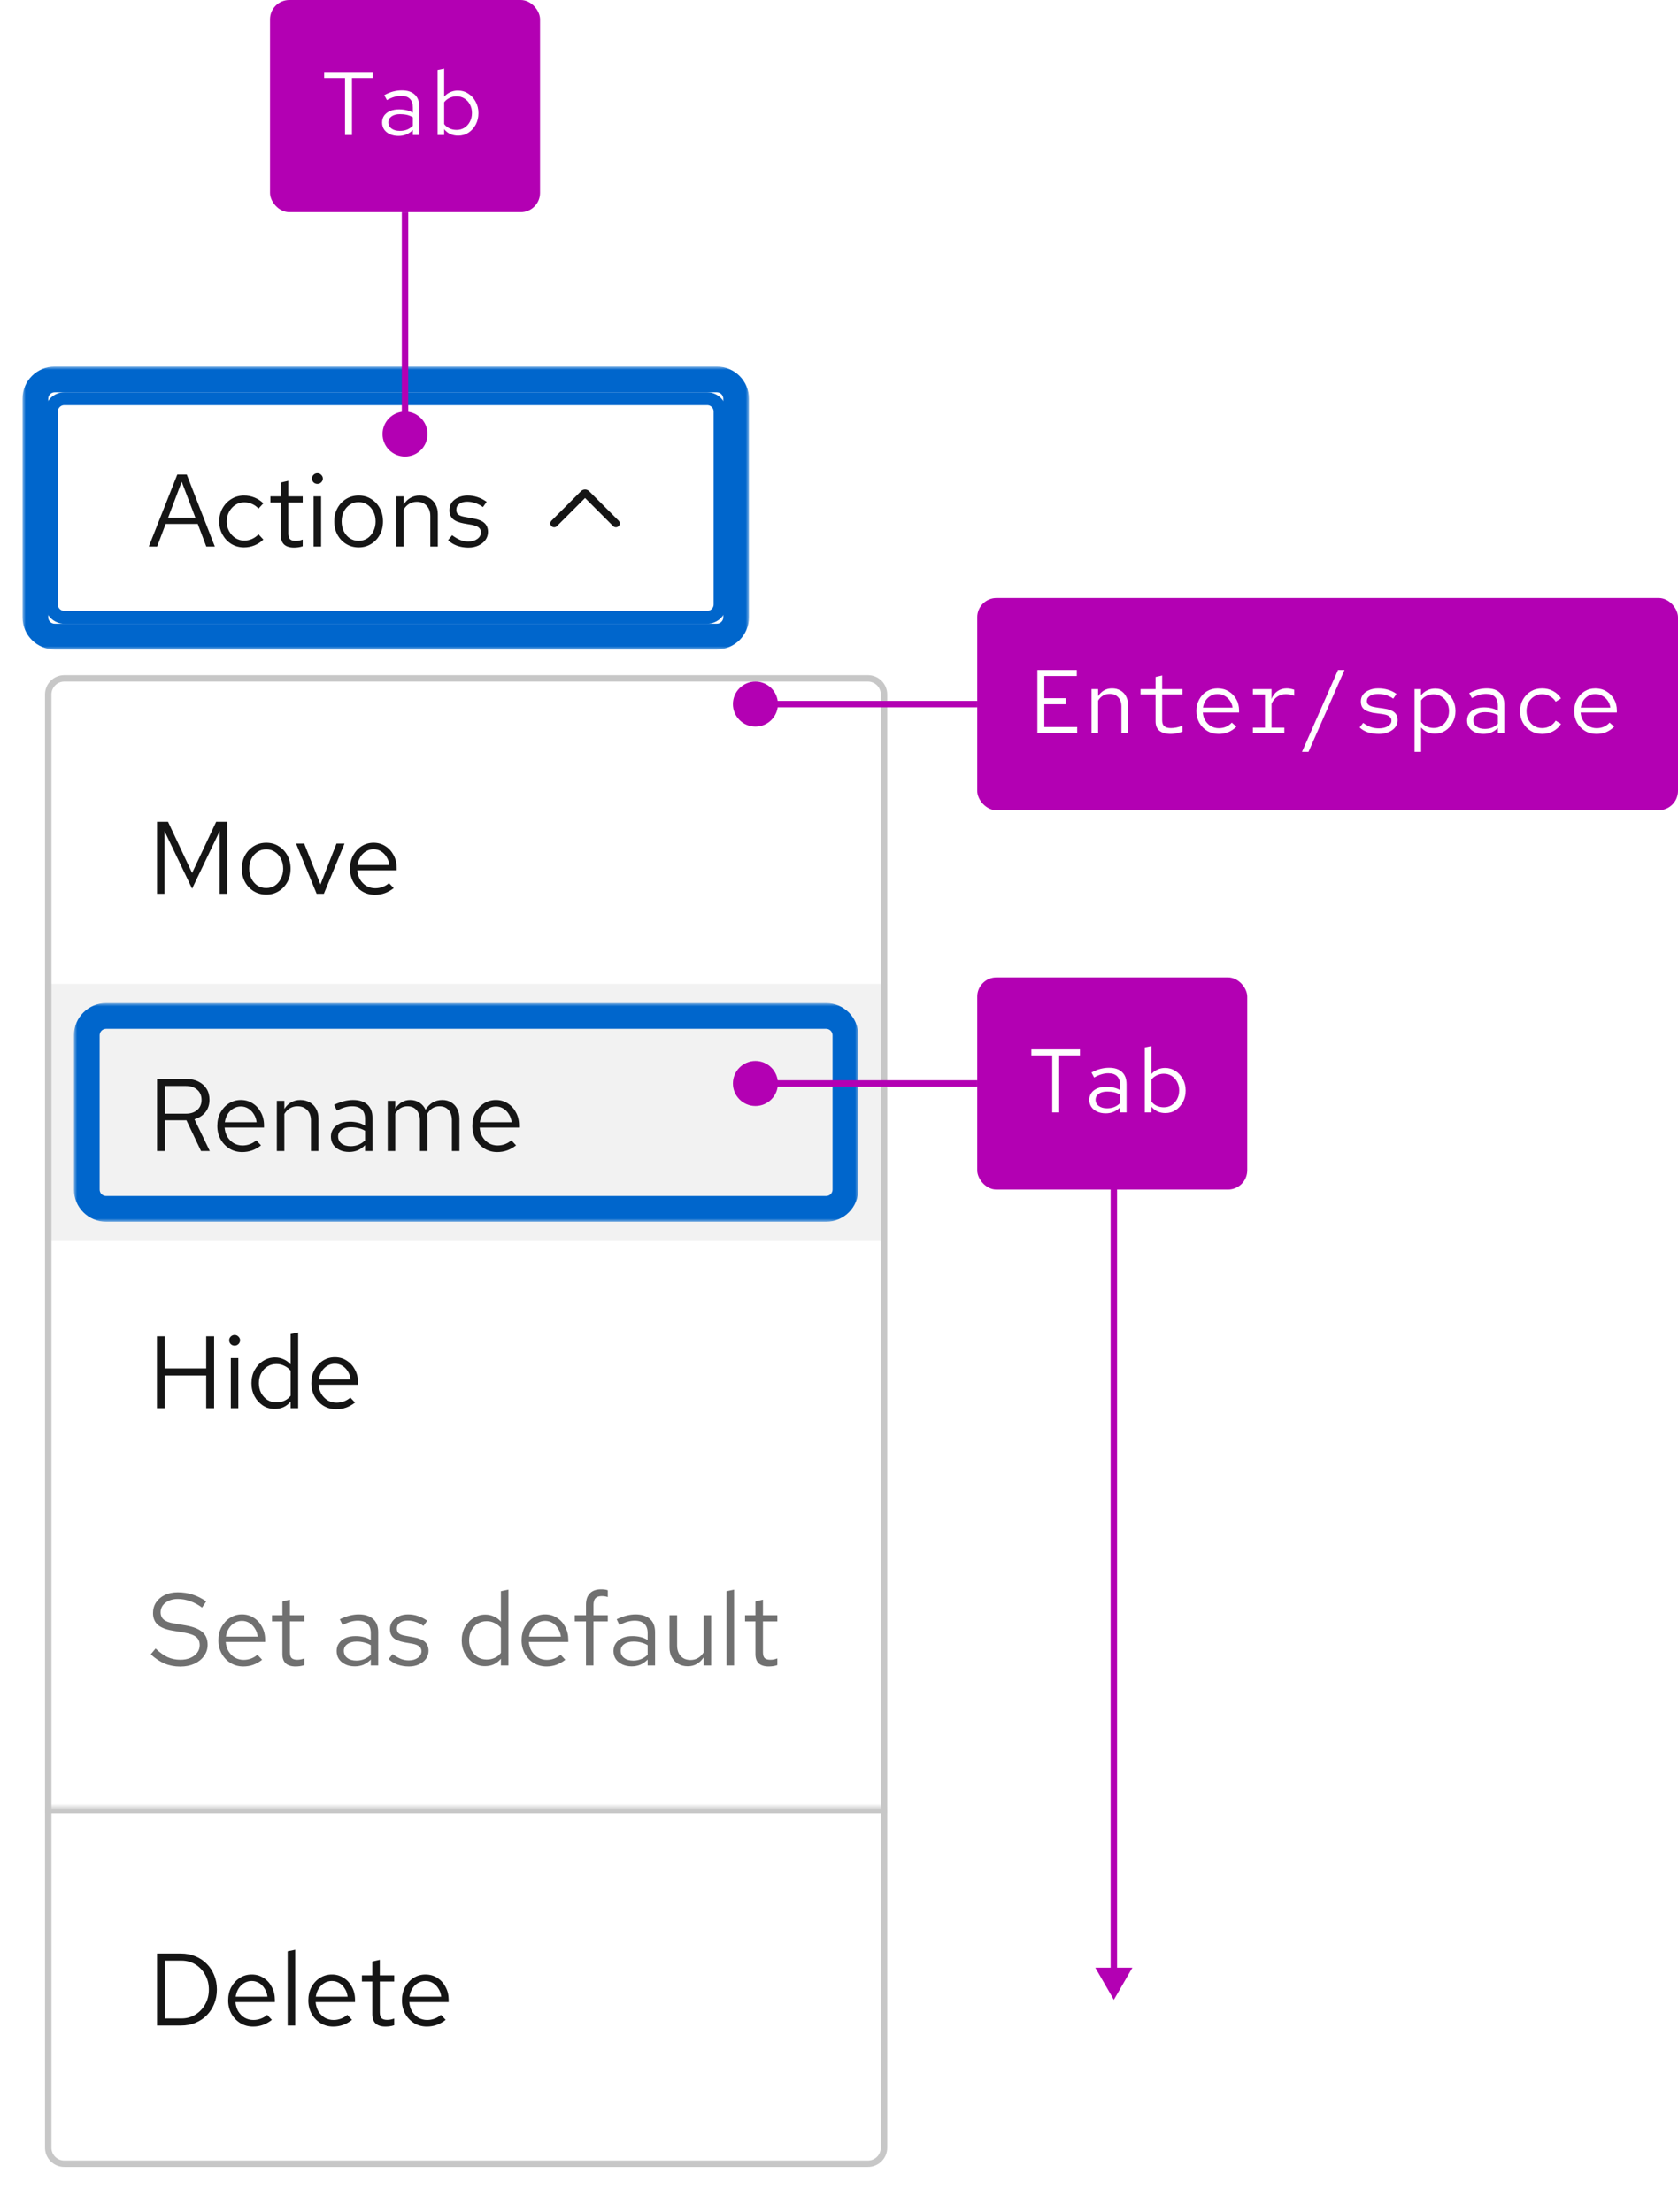 <svg width="261" height="344" viewBox="0 0 261 344" fill="none" xmlns="http://www.w3.org/2000/svg">
<path d="M10 62H110C111.105 62 112 62.895 112 64V94C112 95.105 111.105 96 110 96H10C8.895 96 8 95.105 8 94V64C8 62.895 8.895 62 10 62Z" fill="white"/>
<path d="M10 62H110C111.105 62 112 62.895 112 64V94C112 95.105 111.105 96 110 96H10C8.895 96 8 95.105 8 94V64C8 62.895 8.895 62 10 62Z" stroke="#0066CC" stroke-width="2"/>
<path d="M23.144 85L27.576 73.8H29.048L33.416 85H32.088L30.76 81.48H25.768L24.44 85H23.144ZM26.152 80.504H30.392L28.264 74.92L26.152 80.504ZM37.954 85.128C37.229 85.128 36.573 84.952 35.986 84.6C35.41 84.237 34.951 83.752 34.61 83.144C34.269 82.525 34.098 81.843 34.098 81.096C34.098 80.339 34.269 79.656 34.61 79.048C34.951 78.44 35.41 77.96 35.986 77.608C36.573 77.245 37.229 77.064 37.954 77.064C38.53 77.064 39.079 77.171 39.602 77.384C40.125 77.597 40.578 77.896 40.962 78.28L40.21 79.096C39.933 78.787 39.597 78.547 39.202 78.376C38.807 78.205 38.407 78.12 38.002 78.12C37.49 78.12 37.026 78.253 36.61 78.52C36.205 78.787 35.879 79.144 35.634 79.592C35.389 80.04 35.266 80.541 35.266 81.096C35.266 81.651 35.389 82.152 35.634 82.6C35.879 83.048 36.205 83.405 36.61 83.672C37.026 83.939 37.49 84.072 38.002 84.072C38.407 84.072 38.807 83.987 39.202 83.816C39.597 83.635 39.933 83.395 40.21 83.096L40.962 83.912C40.578 84.296 40.125 84.595 39.602 84.808C39.079 85.021 38.53 85.128 37.954 85.128ZM45.723 85.16C45.051 85.16 44.539 85 44.187 84.68C43.846 84.349 43.675 83.875 43.675 83.256V78.152H42.059V77.192H43.675V75.048L44.843 74.776V77.192H47.083V78.152H44.843V82.952C44.843 83.368 44.928 83.667 45.099 83.848C45.28 84.029 45.574 84.12 45.979 84.12C46.181 84.12 46.363 84.104 46.523 84.072C46.683 84.04 46.87 83.987 47.083 83.912V84.952C46.87 85.027 46.645 85.08 46.411 85.112C46.176 85.144 45.947 85.16 45.723 85.16ZM48.778 85V77.192H49.946V85H48.778ZM49.37 75.256C49.135 75.256 48.932 75.176 48.762 75.016C48.602 74.845 48.522 74.648 48.522 74.424C48.522 74.2 48.602 74.008 48.762 73.848C48.932 73.677 49.135 73.592 49.37 73.592C49.604 73.592 49.802 73.677 49.962 73.848C50.132 74.008 50.218 74.2 50.218 74.424C50.218 74.648 50.132 74.845 49.962 75.016C49.802 75.176 49.604 75.256 49.37 75.256ZM55.797 85.128C55.071 85.128 54.421 84.952 53.845 84.6C53.269 84.248 52.815 83.768 52.485 83.16C52.154 82.552 51.989 81.864 51.989 81.096C51.989 80.328 52.154 79.64 52.485 79.032C52.815 78.424 53.269 77.944 53.845 77.592C54.421 77.24 55.071 77.064 55.797 77.064C56.511 77.064 57.151 77.24 57.717 77.592C58.293 77.944 58.746 78.424 59.077 79.032C59.407 79.64 59.573 80.328 59.573 81.096C59.573 81.864 59.407 82.552 59.077 83.16C58.746 83.768 58.293 84.248 57.717 84.6C57.151 84.952 56.511 85.128 55.797 85.128ZM55.781 84.104C56.293 84.104 56.746 83.976 57.141 83.72C57.535 83.453 57.845 83.091 58.069 82.632C58.303 82.173 58.421 81.661 58.421 81.096C58.421 80.52 58.303 80.008 58.069 79.56C57.845 79.101 57.535 78.744 57.141 78.488C56.746 78.221 56.293 78.088 55.781 78.088C55.269 78.088 54.815 78.221 54.421 78.488C54.026 78.744 53.711 79.101 53.477 79.56C53.253 80.008 53.141 80.52 53.141 81.096C53.141 81.661 53.253 82.173 53.477 82.632C53.711 83.091 54.026 83.453 54.421 83.72C54.815 83.976 55.269 84.104 55.781 84.104ZM61.622 85V77.192H62.79V78.456C63.089 77.987 63.446 77.64 63.862 77.416C64.278 77.181 64.747 77.064 65.27 77.064C65.835 77.064 66.326 77.187 66.742 77.432C67.168 77.667 67.499 78.003 67.734 78.44C67.979 78.867 68.102 79.368 68.102 79.944V85H66.934V80.28C66.934 79.587 66.742 79.043 66.358 78.648C65.984 78.243 65.478 78.04 64.838 78.04C64.411 78.04 64.022 78.141 63.67 78.344C63.318 78.547 63.025 78.845 62.79 79.24V85H61.622ZM72.866 85.16C72.226 85.16 71.634 85.064 71.09 84.872C70.546 84.669 70.082 84.381 69.698 84.008L70.322 83.24C70.791 83.581 71.223 83.832 71.618 83.992C72.013 84.141 72.418 84.216 72.834 84.216C73.399 84.216 73.869 84.083 74.242 83.816C74.615 83.549 74.802 83.208 74.802 82.792C74.802 82.472 74.69 82.221 74.466 82.04C74.253 81.859 73.895 81.72 73.394 81.624L72.114 81.4C71.357 81.261 70.797 81.027 70.434 80.696C70.082 80.365 69.906 79.917 69.906 79.352C69.906 78.904 70.023 78.509 70.258 78.168C70.503 77.827 70.839 77.56 71.266 77.368C71.693 77.165 72.178 77.064 72.722 77.064C73.255 77.064 73.762 77.144 74.242 77.304C74.722 77.453 75.207 77.699 75.698 78.04L75.122 78.856C74.717 78.568 74.311 78.36 73.906 78.232C73.501 78.093 73.09 78.024 72.674 78.024C72.162 78.024 71.751 78.136 71.442 78.36C71.133 78.584 70.978 78.888 70.978 79.272C70.978 79.592 71.074 79.837 71.266 80.008C71.469 80.179 71.821 80.307 72.322 80.392L73.634 80.632C74.423 80.771 74.999 81.011 75.362 81.352C75.725 81.693 75.906 82.152 75.906 82.728C75.906 83.187 75.773 83.603 75.506 83.976C75.239 84.339 74.877 84.627 74.418 84.84C73.959 85.053 73.442 85.16 72.866 85.16Z" fill="#151515"/>
<g clip-path="url(#clip0_4111_7222)">
<path d="M95.8 82C95.646 82 95.493 81.941 95.376 81.824L91 77.448L86.624 81.824C86.389 82.058 86.01 82.058 85.775 81.824C85.541 81.59 85.541 81.21 85.775 80.976L90.363 76.388C90.714 76.037 91.286 76.037 91.636 76.388L96.224 80.976C96.458 81.21 96.458 81.59 96.224 81.824C96.107 81.941 95.953 82 95.8 82Z" fill="#151515"/>
</g>
<g filter="url(#filter0_d_4111_7222)">
<g clip-path="url(#clip1_4111_7222)">
<path d="M7 104C7 102.343 8.343 101 10 101H135C136.657 101 138 102.343 138 104V330C138 331.657 136.657 333 135 333H10C8.343 333 7 331.657 7 330V104Z" fill="white"/>
<path d="M24.424 135V123.8H26.136L29.88 131.768L33.624 123.8H35.336V135H34.168V125.256L29.88 134.2L25.576 125.224V135H24.424ZM41.422 135.128C40.696 135.128 40.046 134.952 39.47 134.6C38.894 134.248 38.44 133.768 38.11 133.16C37.779 132.552 37.614 131.864 37.614 131.096C37.614 130.328 37.779 129.64 38.11 129.032C38.44 128.424 38.894 127.944 39.47 127.592C40.046 127.24 40.696 127.064 41.422 127.064C42.136 127.064 42.776 127.24 43.342 127.592C43.918 127.944 44.371 128.424 44.702 129.032C45.032 129.64 45.198 130.328 45.198 131.096C45.198 131.864 45.032 132.552 44.702 133.16C44.371 133.768 43.918 134.248 43.342 134.6C42.776 134.952 42.136 135.128 41.422 135.128ZM41.406 134.104C41.918 134.104 42.371 133.976 42.766 133.72C43.16 133.453 43.47 133.091 43.694 132.632C43.928 132.173 44.046 131.661 44.046 131.096C44.046 130.52 43.928 130.008 43.694 129.56C43.47 129.101 43.16 128.744 42.766 128.488C42.371 128.221 41.918 128.088 41.406 128.088C40.894 128.088 40.44 128.221 40.046 128.488C39.651 128.744 39.336 129.101 39.102 129.56C38.878 130.008 38.766 130.52 38.766 131.096C38.766 131.661 38.878 132.173 39.102 132.632C39.336 133.091 39.651 133.453 40.046 133.72C40.44 133.976 40.894 134.104 41.406 134.104ZM49.252 135L46.053 127.192H47.316L49.844 133.544L52.34 127.192H53.589L50.373 135H49.252ZM58.314 135.16C57.588 135.16 56.932 134.984 56.346 134.632C55.759 134.269 55.295 133.784 54.954 133.176C54.612 132.557 54.442 131.864 54.442 131.096C54.442 130.328 54.602 129.64 54.922 129.032C55.252 128.424 55.695 127.944 56.25 127.592C56.804 127.24 57.423 127.064 58.106 127.064C58.799 127.064 59.412 127.24 59.946 127.592C60.49 127.933 60.916 128.403 61.226 129C61.546 129.587 61.706 130.253 61.706 131V131.352H55.578C55.62 131.885 55.764 132.365 56.01 132.792C56.266 133.208 56.596 133.539 57.002 133.784C57.418 134.019 57.871 134.136 58.362 134.136C58.767 134.136 59.156 134.067 59.53 133.928C59.914 133.779 60.239 133.581 60.506 133.336L61.242 134.12C60.794 134.472 60.33 134.733 59.85 134.904C59.37 135.075 58.858 135.16 58.314 135.16ZM55.61 130.52H60.554C60.5 130.051 60.356 129.635 60.122 129.272C59.898 128.899 59.61 128.605 59.258 128.392C58.916 128.179 58.532 128.072 58.106 128.072C57.679 128.072 57.29 128.179 56.938 128.392C56.586 128.595 56.292 128.883 56.058 129.256C55.834 129.619 55.684 130.04 55.61 130.52Z" fill="#151515"/>
<path d="M7 149H138V189H7V149Z" fill="#F2F2F2"/>
<path d="M24.424 175V163.8H29.016C29.731 163.8 30.355 163.939 30.888 164.216C31.421 164.483 31.837 164.856 32.136 165.336C32.435 165.816 32.584 166.381 32.584 167.032C32.584 167.779 32.376 168.419 31.96 168.952C31.544 169.475 30.973 169.843 30.248 170.056L32.632 175H31.272L29 170.216H25.656V175H24.424ZM25.656 169.192H28.92C29.656 169.192 30.243 169 30.68 168.616C31.128 168.221 31.352 167.699 31.352 167.048C31.352 166.387 31.128 165.864 30.68 165.48C30.243 165.085 29.656 164.888 28.92 164.888H25.656V169.192ZM37.673 175.16C36.948 175.16 36.292 174.984 35.705 174.632C35.118 174.269 34.654 173.784 34.313 173.176C33.972 172.557 33.801 171.864 33.801 171.096C33.801 170.328 33.961 169.64 34.281 169.032C34.612 168.424 35.054 167.944 35.609 167.592C36.164 167.24 36.782 167.064 37.465 167.064C38.158 167.064 38.772 167.24 39.305 167.592C39.849 167.933 40.276 168.403 40.585 169C40.905 169.587 41.065 170.253 41.065 171V171.352H34.937C34.98 171.885 35.124 172.365 35.369 172.792C35.625 173.208 35.956 173.539 36.361 173.784C36.777 174.019 37.23 174.136 37.721 174.136C38.127 174.136 38.516 174.067 38.889 173.928C39.273 173.779 39.599 173.581 39.865 173.336L40.601 174.12C40.153 174.472 39.689 174.733 39.209 174.904C38.729 175.075 38.217 175.16 37.673 175.16ZM34.969 170.52H39.913C39.86 170.051 39.716 169.635 39.481 169.272C39.257 168.899 38.969 168.605 38.617 168.392C38.276 168.179 37.892 168.072 37.465 168.072C37.038 168.072 36.649 168.179 36.297 168.392C35.945 168.595 35.652 168.883 35.417 169.256C35.193 169.619 35.044 170.04 34.969 170.52ZM43.059 175V167.192H44.227V168.456C44.526 167.987 44.883 167.64 45.299 167.416C45.715 167.181 46.185 167.064 46.707 167.064C47.273 167.064 47.763 167.187 48.179 167.432C48.606 167.667 48.937 168.003 49.171 168.44C49.417 168.867 49.539 169.368 49.539 169.944V175H48.371V170.28C48.371 169.587 48.179 169.043 47.795 168.648C47.422 168.243 46.915 168.04 46.275 168.04C45.849 168.04 45.459 168.141 45.107 168.344C44.755 168.547 44.462 168.845 44.227 169.24V175H43.059ZM54.303 175.144C53.749 175.144 53.258 175.043 52.831 174.84C52.405 174.637 52.069 174.36 51.824 174.008C51.589 173.645 51.471 173.229 51.471 172.76C51.471 172.291 51.594 171.885 51.84 171.544C52.085 171.192 52.426 170.92 52.864 170.728C53.301 170.536 53.813 170.44 54.4 170.44C54.847 170.44 55.269 170.488 55.663 170.584C56.069 170.68 56.442 170.835 56.783 171.048V169.976C56.783 169.336 56.613 168.856 56.272 168.536C55.93 168.205 55.429 168.04 54.767 168.04C54.405 168.04 54.032 168.093 53.648 168.2C53.274 168.307 52.858 168.477 52.4 168.712L51.968 167.816C53.013 167.315 53.994 167.064 54.911 167.064C55.882 167.064 56.629 167.304 57.151 167.784C57.674 168.253 57.935 168.931 57.935 169.816V175H56.783V174.088C56.442 174.44 56.063 174.707 55.648 174.888C55.231 175.059 54.783 175.144 54.303 175.144ZM52.592 172.728C52.592 173.187 52.767 173.555 53.12 173.832C53.482 174.109 53.957 174.248 54.544 174.248C54.981 174.248 55.381 174.173 55.743 174.024C56.117 173.875 56.464 173.651 56.783 173.352V171.848C56.453 171.656 56.111 171.517 55.76 171.432C55.407 171.336 55.013 171.288 54.575 171.288C53.978 171.288 53.498 171.421 53.136 171.688C52.773 171.944 52.592 172.291 52.592 172.728ZM60.309 175V167.192H61.477V168.408C61.776 167.96 62.117 167.624 62.501 167.4C62.885 167.176 63.317 167.064 63.797 167.064C64.352 167.064 64.837 167.203 65.253 167.48C65.669 167.747 65.984 168.115 66.197 168.584C66.507 168.083 66.875 167.704 67.301 167.448C67.739 167.192 68.24 167.064 68.805 167.064C69.328 167.064 69.787 167.187 70.181 167.432C70.587 167.677 70.901 168.019 71.125 168.456C71.349 168.883 71.461 169.384 71.461 169.96V175H70.293V170.248C70.293 169.565 70.123 169.027 69.781 168.632C69.44 168.237 68.971 168.04 68.373 168.04C67.968 168.04 67.6 168.141 67.269 168.344C66.949 168.547 66.667 168.856 66.421 169.272C66.443 169.379 66.459 169.491 66.469 169.608C66.48 169.725 66.485 169.843 66.485 169.96V175H65.317V170.248C65.317 169.565 65.141 169.027 64.789 168.632C64.448 168.237 63.979 168.04 63.381 168.04C62.581 168.04 61.947 168.424 61.477 169.192V175H60.309ZM77.345 175.16C76.62 175.16 75.964 174.984 75.377 174.632C74.79 174.269 74.326 173.784 73.985 173.176C73.644 172.557 73.473 171.864 73.473 171.096C73.473 170.328 73.633 169.64 73.953 169.032C74.284 168.424 74.726 167.944 75.281 167.592C75.836 167.24 76.454 167.064 77.137 167.064C77.83 167.064 78.444 167.24 78.977 167.592C79.521 167.933 79.948 168.403 80.257 169C80.577 169.587 80.737 170.253 80.737 171V171.352H74.609C74.652 171.885 74.796 172.365 75.041 172.792C75.297 173.208 75.628 173.539 76.033 173.784C76.449 174.019 76.902 174.136 77.393 174.136C77.798 174.136 78.188 174.067 78.561 173.928C78.945 173.779 79.27 173.581 79.537 173.336L80.273 174.12C79.825 174.472 79.361 174.733 78.881 174.904C78.401 175.075 77.889 175.16 77.345 175.16ZM74.641 170.52H79.585C79.532 170.051 79.388 169.635 79.153 169.272C78.929 168.899 78.641 168.605 78.289 168.392C77.948 168.179 77.564 168.072 77.137 168.072C76.71 168.072 76.321 168.179 75.969 168.392C75.617 168.595 75.324 168.883 75.089 169.256C74.865 169.619 74.716 170.04 74.641 170.52Z" fill="#151515"/>
<mask id="path-10-outside-1_4111_7222" maskUnits="userSpaceOnUse" x="11.5" y="152" width="122" height="34" fill="black">
<rect fill="white" x="11.5" y="152" width="122" height="34"/>
<path d="M13.5 157C13.5 155.343 14.843 154 16.5 154H128.5C130.157 154 131.5 155.343 131.5 157V181C131.5 182.657 130.157 184 128.5 184H16.5C14.843 184 13.5 182.657 13.5 181V157Z"/>
</mask>
<path d="M16.5 154V156H128.5V154V152H16.5V154ZM131.5 157H129.5V181H131.5H133.5V157H131.5ZM128.5 184V182H16.5V184V186H128.5V184ZM13.5 181H15.5V157H13.5H11.5V181H13.5ZM16.5 184V182C15.948 182 15.5 181.552 15.5 181H13.5H11.5C11.5 183.761 13.739 186 16.5 186V184ZM131.5 181H129.5C129.5 181.552 129.052 182 128.5 182V184V186C131.261 186 133.5 183.761 133.5 181H131.5ZM128.5 154V156C129.052 156 129.5 156.448 129.5 157H131.5H133.5C133.5 154.239 131.261 152 128.5 152V154ZM16.5 154V152C13.739 152 11.5 154.239 11.5 157H13.5H15.5C15.5 156.448 15.948 156 16.5 156V154Z" fill="#0066CC" mask="url(#path-10-outside-1_4111_7222)"/>
<path d="M24.408 215V203.8H25.64V208.808H32.072V203.8H33.304V215H32.072V209.912H25.64V215H24.408ZM35.903 215V207.192H37.071V215H35.903ZM36.495 205.256C36.26 205.256 36.057 205.176 35.887 205.016C35.727 204.845 35.647 204.648 35.647 204.424C35.647 204.2 35.727 204.008 35.887 203.848C36.057 203.677 36.26 203.592 36.495 203.592C36.729 203.592 36.927 203.677 37.087 203.848C37.257 204.008 37.343 204.2 37.343 204.424C37.343 204.648 37.257 204.845 37.087 205.016C36.927 205.176 36.729 205.256 36.495 205.256ZM42.714 215.112C42.042 215.112 41.434 214.936 40.89 214.584C40.346 214.221 39.914 213.741 39.594 213.144C39.274 212.536 39.114 211.859 39.114 211.112C39.114 210.355 39.274 209.677 39.594 209.08C39.924 208.472 40.367 207.992 40.922 207.64C41.476 207.277 42.095 207.096 42.778 207.096C43.258 207.096 43.706 207.192 44.122 207.384C44.538 207.565 44.9 207.832 45.21 208.184V203.448L46.378 203.208V215H45.21V213.96C44.911 214.333 44.548 214.621 44.122 214.824C43.695 215.016 43.226 215.112 42.714 215.112ZM43.002 214.088C43.46 214.088 43.882 213.997 44.266 213.816C44.65 213.635 44.964 213.379 45.21 213.048V209.176C44.954 208.845 44.628 208.589 44.234 208.408C43.85 208.216 43.439 208.12 43.002 208.12C42.479 208.12 42.01 208.248 41.594 208.504C41.188 208.76 40.863 209.112 40.618 209.56C40.383 210.008 40.266 210.52 40.266 211.096C40.266 211.661 40.383 212.173 40.618 212.632C40.863 213.08 41.188 213.437 41.594 213.704C42.01 213.96 42.479 214.088 43.002 214.088ZM52.298 215.16C51.573 215.16 50.917 214.984 50.33 214.632C49.743 214.269 49.279 213.784 48.938 213.176C48.597 212.557 48.426 211.864 48.426 211.096C48.426 210.328 48.586 209.64 48.906 209.032C49.237 208.424 49.679 207.944 50.234 207.592C50.789 207.24 51.407 207.064 52.09 207.064C52.783 207.064 53.397 207.24 53.93 207.592C54.474 207.933 54.901 208.403 55.21 209C55.53 209.587 55.69 210.253 55.69 211V211.352H49.562C49.605 211.885 49.749 212.365 49.994 212.792C50.25 213.208 50.581 213.539 50.986 213.784C51.402 214.019 51.855 214.136 52.346 214.136C52.752 214.136 53.141 214.067 53.514 213.928C53.898 213.779 54.224 213.581 54.49 213.336L55.226 214.12C54.778 214.472 54.314 214.733 53.834 214.904C53.354 215.075 52.842 215.16 52.298 215.16ZM49.594 210.52H54.538C54.485 210.051 54.341 209.635 54.106 209.272C53.882 208.899 53.594 208.605 53.242 208.392C52.901 208.179 52.517 208.072 52.09 208.072C51.663 208.072 51.274 208.179 50.922 208.392C50.57 208.595 50.277 208.883 50.042 209.256C49.818 209.619 49.669 210.04 49.594 210.52Z" fill="#151515"/>
<path d="M28.04 255.176C27.165 255.176 26.355 255.021 25.608 254.712C24.861 254.392 24.141 253.912 23.448 253.272L24.2 252.376C24.872 253.005 25.501 253.453 26.088 253.72C26.685 253.987 27.347 254.12 28.072 254.12C28.648 254.12 29.16 254.024 29.608 253.832C30.067 253.629 30.424 253.357 30.68 253.016C30.936 252.675 31.064 252.285 31.064 251.848C31.064 251.283 30.877 250.856 30.504 250.568C30.131 250.269 29.485 250.04 28.568 249.88L26.76 249.576C25.736 249.395 24.984 249.085 24.504 248.648C24.035 248.2 23.8 247.603 23.8 246.856C23.8 246.227 23.96 245.672 24.28 245.192C24.611 244.701 25.064 244.317 25.64 244.04C26.216 243.763 26.883 243.624 27.64 243.624C28.472 243.624 29.245 243.741 29.96 243.976C30.675 244.2 31.379 244.557 32.072 245.048L31.432 246.008C30.856 245.571 30.248 245.24 29.608 245.016C28.968 244.781 28.317 244.664 27.656 244.664C27.133 244.664 26.669 244.755 26.264 244.936C25.869 245.117 25.555 245.363 25.32 245.672C25.096 245.981 24.984 246.333 24.984 246.728C24.984 247.219 25.149 247.603 25.48 247.88C25.811 248.157 26.349 248.355 27.096 248.472L28.888 248.776C30.083 248.989 30.947 249.336 31.48 249.816C32.024 250.285 32.296 250.941 32.296 251.784C32.296 252.435 32.109 253.016 31.736 253.528C31.373 254.04 30.872 254.445 30.232 254.744C29.592 255.032 28.861 255.176 28.04 255.176ZM37.845 255.16C37.12 255.16 36.464 254.984 35.877 254.632C35.29 254.269 34.826 253.784 34.485 253.176C34.144 252.557 33.973 251.864 33.973 251.096C33.973 250.328 34.133 249.64 34.453 249.032C34.784 248.424 35.226 247.944 35.781 247.592C36.336 247.24 36.954 247.064 37.637 247.064C38.33 247.064 38.944 247.24 39.477 247.592C40.021 247.933 40.448 248.403 40.757 249C41.077 249.587 41.237 250.253 41.237 251V251.352H35.109C35.152 251.885 35.296 252.365 35.541 252.792C35.797 253.208 36.128 253.539 36.533 253.784C36.949 254.019 37.402 254.136 37.893 254.136C38.298 254.136 38.688 254.067 39.061 253.928C39.445 253.779 39.77 253.581 40.037 253.336L40.773 254.12C40.325 254.472 39.861 254.733 39.381 254.904C38.901 255.075 38.389 255.16 37.845 255.16ZM35.141 250.52H40.085C40.032 250.051 39.888 249.635 39.653 249.272C39.429 248.899 39.141 248.605 38.789 248.392C38.448 248.179 38.064 248.072 37.637 248.072C37.21 248.072 36.821 248.179 36.469 248.392C36.117 248.595 35.824 248.883 35.589 249.256C35.365 249.619 35.216 250.04 35.141 250.52ZM45.973 255.16C45.301 255.16 44.789 255 44.437 254.68C44.096 254.349 43.925 253.875 43.925 253.256V248.152H42.309V247.192H43.925V245.048L45.093 244.776V247.192H47.333V248.152H45.093V252.952C45.093 253.368 45.178 253.667 45.349 253.848C45.53 254.029 45.824 254.12 46.229 254.12C46.431 254.12 46.613 254.104 46.773 254.072C46.933 254.04 47.12 253.987 47.333 253.912V254.952C47.12 255.027 46.895 255.08 46.661 255.112C46.426 255.144 46.197 255.16 45.973 255.16ZM55.194 255.144C54.639 255.144 54.149 255.043 53.722 254.84C53.295 254.637 52.959 254.36 52.714 254.008C52.48 253.645 52.362 253.229 52.362 252.76C52.362 252.291 52.485 251.885 52.73 251.544C52.975 251.192 53.317 250.92 53.754 250.728C54.191 250.536 54.703 250.44 55.29 250.44C55.738 250.44 56.16 250.488 56.554 250.584C56.959 250.68 57.333 250.835 57.674 251.048V249.976C57.674 249.336 57.504 248.856 57.162 248.536C56.821 248.205 56.319 248.04 55.658 248.04C55.295 248.04 54.922 248.093 54.538 248.2C54.165 248.307 53.749 248.477 53.29 248.712L52.858 247.816C53.904 247.315 54.885 247.064 55.802 247.064C56.773 247.064 57.52 247.304 58.042 247.784C58.565 248.253 58.826 248.931 58.826 249.816V255H57.674V254.088C57.333 254.44 56.954 254.707 56.538 254.888C56.122 255.059 55.674 255.144 55.194 255.144ZM53.482 252.728C53.482 253.187 53.658 253.555 54.01 253.832C54.373 254.109 54.847 254.248 55.434 254.248C55.871 254.248 56.272 254.173 56.634 254.024C57.008 253.875 57.354 253.651 57.674 253.352V251.848C57.343 251.656 57.002 251.517 56.65 251.432C56.298 251.336 55.904 251.288 55.466 251.288C54.869 251.288 54.389 251.421 54.026 251.688C53.663 251.944 53.482 252.291 53.482 252.728ZM63.616 255.16C62.976 255.16 62.384 255.064 61.84 254.872C61.296 254.669 60.832 254.381 60.448 254.008L61.072 253.24C61.541 253.581 61.973 253.832 62.368 253.992C62.763 254.141 63.168 254.216 63.584 254.216C64.149 254.216 64.619 254.083 64.992 253.816C65.365 253.549 65.552 253.208 65.552 252.792C65.552 252.472 65.44 252.221 65.216 252.04C65.003 251.859 64.645 251.72 64.144 251.624L62.864 251.4C62.107 251.261 61.547 251.027 61.184 250.696C60.832 250.365 60.656 249.917 60.656 249.352C60.656 248.904 60.773 248.509 61.008 248.168C61.253 247.827 61.589 247.56 62.016 247.368C62.443 247.165 62.928 247.064 63.472 247.064C64.005 247.064 64.512 247.144 64.992 247.304C65.472 247.453 65.957 247.699 66.448 248.04L65.872 248.856C65.467 248.568 65.061 248.36 64.656 248.232C64.251 248.093 63.84 248.024 63.424 248.024C62.912 248.024 62.501 248.136 62.192 248.36C61.883 248.584 61.728 248.888 61.728 249.272C61.728 249.592 61.824 249.837 62.016 250.008C62.219 250.179 62.571 250.307 63.072 250.392L64.384 250.632C65.173 250.771 65.749 251.011 66.112 251.352C66.475 251.693 66.656 252.152 66.656 252.728C66.656 253.187 66.523 253.603 66.256 253.976C65.989 254.339 65.627 254.627 65.168 254.84C64.709 255.053 64.192 255.16 63.616 255.16ZM75.417 255.112C74.745 255.112 74.137 254.936 73.593 254.584C73.049 254.221 72.617 253.741 72.297 253.144C71.977 252.536 71.817 251.859 71.817 251.112C71.817 250.355 71.977 249.677 72.297 249.08C72.627 248.472 73.07 247.992 73.625 247.64C74.179 247.277 74.798 247.096 75.481 247.096C75.961 247.096 76.409 247.192 76.825 247.384C77.241 247.565 77.603 247.832 77.913 248.184V243.448L79.081 243.208V255H77.913V253.96C77.614 254.333 77.251 254.621 76.825 254.824C76.398 255.016 75.929 255.112 75.417 255.112ZM75.705 254.088C76.163 254.088 76.585 253.997 76.969 253.816C77.353 253.635 77.667 253.379 77.913 253.048V249.176C77.657 248.845 77.331 248.589 76.937 248.408C76.553 248.216 76.142 248.12 75.705 248.12C75.182 248.12 74.713 248.248 74.297 248.504C73.891 248.76 73.566 249.112 73.321 249.56C73.086 250.008 72.969 250.52 72.969 251.096C72.969 251.661 73.086 252.173 73.321 252.632C73.566 253.08 73.891 253.437 74.297 253.704C74.713 253.96 75.182 254.088 75.705 254.088ZM85.001 255.16C84.276 255.16 83.62 254.984 83.033 254.632C82.447 254.269 81.983 253.784 81.641 253.176C81.3 252.557 81.129 251.864 81.129 251.096C81.129 250.328 81.289 249.64 81.609 249.032C81.94 248.424 82.383 247.944 82.937 247.592C83.492 247.24 84.111 247.064 84.793 247.064C85.487 247.064 86.1 247.24 86.633 247.592C87.177 247.933 87.604 248.403 87.913 249C88.233 249.587 88.393 250.253 88.393 251V251.352H82.265C82.308 251.885 82.452 252.365 82.697 252.792C82.953 253.208 83.284 253.539 83.689 253.784C84.105 254.019 84.559 254.136 85.049 254.136C85.455 254.136 85.844 254.067 86.217 253.928C86.601 253.779 86.927 253.581 87.193 253.336L87.929 254.12C87.481 254.472 87.017 254.733 86.537 254.904C86.057 255.075 85.545 255.16 85.001 255.16ZM82.297 250.52H87.241C87.188 250.051 87.044 249.635 86.809 249.272C86.585 248.899 86.297 248.605 85.945 248.392C85.604 248.179 85.22 248.072 84.793 248.072C84.367 248.072 83.977 248.179 83.625 248.392C83.273 248.595 82.98 248.883 82.745 249.256C82.521 249.619 82.372 250.04 82.297 250.52ZM91.145 255V248.152H89.401V247.192H91.145V245.56C91.145 244.792 91.348 244.2 91.753 243.784C92.159 243.368 92.734 243.16 93.481 243.16C93.695 243.16 93.886 243.171 94.057 243.192C94.239 243.213 94.398 243.251 94.537 243.304V244.36C94.367 244.307 94.212 244.269 94.073 244.248C93.934 244.227 93.775 244.216 93.593 244.216C93.145 244.216 92.82 244.328 92.617 244.552C92.415 244.765 92.313 245.107 92.313 245.576V247.192H94.537V248.152H92.313V255H91.145ZM98.257 255.144C97.702 255.144 97.211 255.043 96.785 254.84C96.358 254.637 96.022 254.36 95.777 254.008C95.542 253.645 95.425 253.229 95.425 252.76C95.425 252.291 95.547 251.885 95.793 251.544C96.038 251.192 96.379 250.92 96.817 250.728C97.254 250.536 97.766 250.44 98.353 250.44C98.801 250.44 99.222 250.488 99.617 250.584C100.022 250.68 100.395 250.835 100.737 251.048V249.976C100.737 249.336 100.566 248.856 100.225 248.536C99.883 248.205 99.382 248.04 98.721 248.04C98.358 248.04 97.985 248.093 97.601 248.2C97.227 248.307 96.811 248.477 96.353 248.712L95.921 247.816C96.966 247.315 97.947 247.064 98.865 247.064C99.835 247.064 100.582 247.304 101.105 247.784C101.627 248.253 101.889 248.931 101.889 249.816V255H100.737V254.088C100.395 254.44 100.017 254.707 99.601 254.888C99.185 255.059 98.737 255.144 98.257 255.144ZM96.545 252.728C96.545 253.187 96.721 253.555 97.073 253.832C97.435 254.109 97.91 254.248 98.497 254.248C98.934 254.248 99.334 254.173 99.697 254.024C100.07 253.875 100.417 253.651 100.737 253.352V251.848C100.406 251.656 100.065 251.517 99.713 251.432C99.361 251.336 98.966 251.288 98.529 251.288C97.931 251.288 97.451 251.421 97.089 251.688C96.726 251.944 96.545 252.291 96.545 252.728ZM106.968 255.128C106.414 255.128 105.923 255.005 105.496 254.76C105.07 254.515 104.734 254.173 104.488 253.736C104.254 253.299 104.136 252.797 104.136 252.232V247.192H105.32V251.896C105.32 252.589 105.507 253.139 105.88 253.544C106.254 253.949 106.76 254.152 107.4 254.152C107.838 254.152 108.227 254.051 108.568 253.848C108.92 253.645 109.214 253.352 109.448 252.968V247.192H110.616V255H109.448V253.736C109.15 254.195 108.792 254.541 108.376 254.776C107.971 255.011 107.502 255.128 106.968 255.128ZM113.013 255V243.448L114.181 243.208V255H113.013ZM119.551 255.16C118.879 255.16 118.367 255 118.015 254.68C117.674 254.349 117.503 253.875 117.503 253.256V248.152H115.887V247.192H117.503V245.048L118.671 244.776V247.192H120.911V248.152H118.671V252.952C118.671 253.368 118.756 253.667 118.927 253.848C119.108 254.029 119.402 254.12 119.807 254.12C120.01 254.12 120.191 254.104 120.351 254.072C120.511 254.04 120.698 253.987 120.911 253.912V254.952C120.698 255.027 120.474 255.08 120.239 255.112C120.004 255.144 119.775 255.16 119.551 255.16Z" fill="#707070"/>
<mask id="path-16-inside-2_4111_7222" fill="white">
<path d="M7 277H138V333H7V277Z"/>
</mask>
<path d="M7 277V278H138V277V276H7V277Z" fill="#C7C7C7" mask="url(#path-16-inside-2_4111_7222)"/>
<path d="M25.656 309.896H28.216C29.027 309.896 29.752 309.699 30.392 309.304C31.032 308.909 31.539 308.376 31.912 307.704C32.296 307.021 32.488 306.253 32.488 305.4C32.488 304.547 32.296 303.784 31.912 303.112C31.539 302.429 31.032 301.891 30.392 301.496C29.752 301.101 29.027 300.904 28.216 300.904H25.656V309.896ZM24.424 311V299.8H28.136C28.957 299.8 29.709 299.944 30.392 300.232C31.085 300.509 31.677 300.904 32.168 301.416C32.669 301.917 33.053 302.509 33.32 303.192C33.597 303.864 33.736 304.6 33.736 305.4C33.736 306.2 33.597 306.941 33.32 307.624C33.053 308.296 32.669 308.888 32.168 309.4C31.677 309.901 31.085 310.296 30.392 310.584C29.709 310.861 28.957 311 28.136 311H24.424ZM39.361 311.16C38.635 311.16 37.979 310.984 37.393 310.632C36.806 310.269 36.342 309.784 36.001 309.176C35.659 308.557 35.489 307.864 35.489 307.096C35.489 306.328 35.649 305.64 35.969 305.032C36.299 304.424 36.742 303.944 37.297 303.592C37.851 303.24 38.47 303.064 39.153 303.064C39.846 303.064 40.459 303.24 40.993 303.592C41.537 303.933 41.963 304.403 42.273 305C42.593 305.587 42.753 306.253 42.753 307V307.352H36.625C36.667 307.885 36.811 308.365 37.057 308.792C37.313 309.208 37.643 309.539 38.049 309.784C38.465 310.019 38.918 310.136 39.409 310.136C39.814 310.136 40.203 310.067 40.577 309.928C40.961 309.779 41.286 309.581 41.553 309.336L42.289 310.12C41.841 310.472 41.377 310.733 40.897 310.904C40.417 311.075 39.905 311.16 39.361 311.16ZM36.657 306.52H41.601C41.547 306.051 41.403 305.635 41.169 305.272C40.945 304.899 40.657 304.605 40.305 304.392C39.963 304.179 39.579 304.072 39.153 304.072C38.726 304.072 38.337 304.179 37.985 304.392C37.633 304.595 37.339 304.883 37.105 305.256C36.881 305.619 36.731 306.04 36.657 306.52ZM44.747 311V299.448L45.915 299.208V311H44.747ZM51.829 311.16C51.104 311.16 50.448 310.984 49.861 310.632C49.275 310.269 48.811 309.784 48.469 309.176C48.128 308.557 47.957 307.864 47.957 307.096C47.957 306.328 48.117 305.64 48.437 305.032C48.768 304.424 49.211 303.944 49.765 303.592C50.32 303.24 50.939 303.064 51.621 303.064C52.315 303.064 52.928 303.24 53.461 303.592C54.005 303.933 54.432 304.403 54.741 305C55.061 305.587 55.221 306.253 55.221 307V307.352H49.093C49.136 307.885 49.28 308.365 49.525 308.792C49.781 309.208 50.112 309.539 50.517 309.784C50.933 310.019 51.387 310.136 51.877 310.136C52.283 310.136 52.672 310.067 53.045 309.928C53.429 309.779 53.755 309.581 54.021 309.336L54.757 310.12C54.309 310.472 53.845 310.733 53.365 310.904C52.885 311.075 52.373 311.16 51.829 311.16ZM49.125 306.52H54.069C54.016 306.051 53.872 305.635 53.637 305.272C53.413 304.899 53.125 304.605 52.773 304.392C52.432 304.179 52.048 304.072 51.621 304.072C51.195 304.072 50.805 304.179 50.453 304.392C50.101 304.595 49.808 304.883 49.573 305.256C49.349 305.619 49.2 306.04 49.125 306.52ZM59.957 311.16C59.285 311.16 58.773 311 58.421 310.68C58.08 310.349 57.909 309.875 57.909 309.256V304.152H56.293V303.192H57.909V301.048L59.077 300.776V303.192H61.317V304.152H59.077V308.952C59.077 309.368 59.163 309.667 59.333 309.848C59.515 310.029 59.808 310.12 60.213 310.12C60.416 310.12 60.597 310.104 60.757 310.072C60.917 310.04 61.104 309.987 61.317 309.912V310.952C61.104 311.027 60.88 311.08 60.645 311.112C60.411 311.144 60.181 311.16 59.957 311.16ZM66.392 311.16C65.666 311.16 65.01 310.984 64.424 310.632C63.837 310.269 63.373 309.784 63.032 309.176C62.691 308.557 62.52 307.864 62.52 307.096C62.52 306.328 62.68 305.64 63 305.032C63.331 304.424 63.773 303.944 64.328 303.592C64.882 303.24 65.501 303.064 66.184 303.064C66.877 303.064 67.49 303.24 68.024 303.592C68.568 303.933 68.995 304.403 69.304 305C69.624 305.587 69.784 306.253 69.784 307V307.352H63.656C63.699 307.885 63.843 308.365 64.088 308.792C64.344 309.208 64.674 309.539 65.08 309.784C65.496 310.019 65.949 310.136 66.44 310.136C66.845 310.136 67.234 310.067 67.608 309.928C67.992 309.779 68.317 309.581 68.584 309.336L69.32 310.12C68.872 310.472 68.408 310.733 67.928 310.904C67.448 311.075 66.936 311.16 66.392 311.16ZM63.688 306.52H68.632C68.579 306.051 68.434 305.635 68.2 305.272C67.976 304.899 67.688 304.605 67.336 304.392C66.995 304.179 66.611 304.072 66.184 304.072C65.757 304.072 65.368 304.179 65.016 304.392C64.664 304.595 64.371 304.883 64.136 305.256C63.912 305.619 63.763 306.04 63.688 306.52Z" fill="#151515"/>
</g>
<path d="M10 101.5H135C136.381 101.5 137.5 102.619 137.5 104V330C137.5 331.381 136.381 332.5 135 332.5H10C8.619 332.5 7.5 331.381 7.5 330V104C7.5 102.619 8.619 101.5 10 101.5Z" stroke="#C7C7C7"/>
</g>
<mask id="path-19-outside-3_4111_7222" maskUnits="userSpaceOnUse" x="3.5" y="57" width="113" height="44" fill="black">
<rect fill="white" x="3.5" y="57" width="113" height="44"/>
<path d="M5.5 62C5.5 60.343 6.843 59 8.5 59H111.5C113.157 59 114.5 60.343 114.5 62V96C114.5 97.657 113.157 99 111.5 99H8.5C6.843 99 5.5 97.657 5.5 96V62Z"/>
</mask>
<path d="M8.5 59V61H111.5V59V57H8.5V59ZM114.5 62H112.5V96H114.5H116.5V62H114.5ZM111.5 99V97H8.5V99V101H111.5V99ZM5.5 96H7.5V62H5.5H3.5V96H5.5ZM8.5 99V97C7.948 97 7.5 96.552 7.5 96H5.5H3.5C3.5 98.761 5.739 101 8.5 101V99ZM114.5 96H112.5C112.5 96.552 112.052 97 111.5 97V99V101C114.261 101 116.5 98.761 116.5 96H114.5ZM111.5 59V61C112.052 61 112.5 61.448 112.5 62H114.5H116.5C116.5 59.239 114.261 57 111.5 57V59ZM8.5 59V57C5.739 57 3.5 59.239 3.5 62H5.5H7.5C7.5 61.448 7.948 61 8.5 61V59Z" fill="#0066CC" mask="url(#path-19-outside-3_4111_7222)"/>
<rect x="42" width="42" height="33" rx="3" fill="#B300B3"/>
<path d="M53.668 21V12.138H50.42V11.2H57.98V12.138H54.746V21H53.668ZM61.978 21.14C61.484 21.14 61.041 21.051 60.648 20.874C60.266 20.697 59.967 20.454 59.752 20.146C59.538 19.829 59.431 19.465 59.431 19.054C59.431 18.643 59.538 18.284 59.752 17.976C59.977 17.668 60.285 17.43 60.676 17.262C61.078 17.094 61.54 17.01 62.062 17.01C62.473 17.01 62.856 17.052 63.211 17.136C63.565 17.211 63.901 17.341 64.219 17.528V16.744C64.219 16.137 64.064 15.68 63.757 15.372C63.449 15.064 62.991 14.91 62.385 14.91C62.039 14.91 61.694 14.961 61.349 15.064C61.003 15.157 60.616 15.325 60.187 15.568L59.767 14.798C60.261 14.527 60.733 14.336 61.181 14.224C61.629 14.112 62.072 14.056 62.511 14.056C63.379 14.056 64.046 14.275 64.513 14.714C64.989 15.153 65.227 15.783 65.227 16.604V21H64.219V20.216C63.901 20.533 63.556 20.767 63.182 20.916C62.819 21.065 62.417 21.14 61.978 21.14ZM60.41 19.026C60.41 19.427 60.574 19.749 60.901 19.992C61.227 20.235 61.657 20.356 62.188 20.356C62.59 20.356 62.954 20.295 63.281 20.174C63.617 20.043 63.929 19.838 64.219 19.558V18.242C63.929 18.065 63.621 17.939 63.294 17.864C62.968 17.789 62.608 17.752 62.217 17.752C61.675 17.752 61.236 17.869 60.901 18.102C60.574 18.335 60.41 18.643 60.41 19.026ZM68.063 21V10.892L69.085 10.682V15.036C69.356 14.728 69.673 14.495 70.037 14.336C70.401 14.168 70.793 14.084 71.213 14.084C71.82 14.084 72.361 14.243 72.837 14.56C73.322 14.868 73.705 15.288 73.985 15.82C74.274 16.343 74.419 16.935 74.419 17.598C74.419 18.251 74.279 18.844 73.999 19.376C73.719 19.899 73.341 20.319 72.865 20.636C72.398 20.944 71.866 21.098 71.269 21.098C70.821 21.098 70.41 21.014 70.037 20.846C69.664 20.669 69.346 20.417 69.085 20.09V21H68.063ZM71.017 20.202C71.474 20.202 71.88 20.09 72.235 19.866C72.599 19.633 72.884 19.32 73.089 18.928C73.304 18.527 73.411 18.079 73.411 17.584C73.411 17.08 73.304 16.632 73.089 16.24C72.884 15.848 72.599 15.54 72.235 15.316C71.88 15.092 71.474 14.98 71.017 14.98C70.634 14.98 70.27 15.064 69.925 15.232C69.589 15.391 69.309 15.615 69.085 15.904V19.292C69.3 19.581 69.575 19.805 69.911 19.964C70.247 20.123 70.616 20.202 71.017 20.202Z" fill="white"/>
<circle cx="63" cy="67.5" r="3.5" fill="#B300B3"/>
<rect x="62.5" y="33" width="1" height="32" fill="#B300B3"/>
<circle cx="3.5" cy="3.5" r="3.5" transform="matrix(-1 0 0 1 121 106)" fill="#B300B3"/>
<rect width="32" height="1" transform="matrix(-1 0 0 1 152 109)" fill="#B300B3"/>
<rect x="152" y="93" width="109" height="33" rx="3" fill="#B300B3"/>
<path d="M161.358 114V104.2H167.49V105.138H162.436V108.582H165.768V109.52H162.436V113.062H167.546V114H161.358ZM169.781 114V107.168H170.803V108.274C171.325 107.462 172.049 107.056 172.973 107.056C173.467 107.056 173.897 107.163 174.261 107.378C174.634 107.583 174.923 107.877 175.129 108.26C175.343 108.633 175.451 109.072 175.451 109.576V114H174.429V109.87C174.429 109.263 174.261 108.787 173.925 108.442C173.598 108.087 173.155 107.91 172.595 107.91C172.221 107.91 171.881 107.999 171.573 108.176C171.265 108.353 171.008 108.615 170.803 108.96V114H169.781ZM182.109 114.14C181.344 114.14 180.756 113.977 180.345 113.65C179.944 113.314 179.743 112.829 179.743 112.194V108.008H177.405V107.168H179.743V105.292L180.765 105.054V107.168H183.915V108.008H180.765V112.026C180.765 112.455 180.882 112.763 181.115 112.95C181.348 113.137 181.684 113.23 182.123 113.23C182.394 113.23 182.674 113.202 182.963 113.146C183.252 113.09 183.57 112.997 183.915 112.866V113.79C183.607 113.902 183.304 113.986 183.005 114.042C182.706 114.107 182.408 114.14 182.109 114.14ZM189.552 114.14C188.898 114.14 188.31 113.986 187.788 113.678C187.265 113.361 186.85 112.936 186.542 112.404C186.243 111.863 186.094 111.256 186.094 110.584C186.094 109.912 186.238 109.31 186.528 108.778C186.817 108.246 187.209 107.826 187.704 107.518C188.208 107.21 188.768 107.056 189.384 107.056C190.028 107.056 190.602 107.21 191.106 107.518C191.61 107.817 192.006 108.227 192.296 108.75C192.585 109.263 192.73 109.847 192.73 110.5V110.808H187.088C187.125 111.275 187.256 111.695 187.48 112.068C187.704 112.432 187.998 112.721 188.362 112.936C188.735 113.141 189.146 113.244 189.594 113.244C189.995 113.244 190.368 113.169 190.714 113.02C191.068 112.861 191.362 112.647 191.596 112.376L192.31 113.006C191.946 113.379 191.53 113.664 191.064 113.86C190.597 114.047 190.093 114.14 189.552 114.14ZM187.116 110.052H191.722C191.666 109.641 191.526 109.277 191.302 108.96C191.087 108.643 190.812 108.395 190.476 108.218C190.149 108.031 189.78 107.938 189.37 107.938C188.987 107.938 188.637 108.027 188.32 108.204C188.002 108.381 187.736 108.629 187.522 108.946C187.316 109.263 187.181 109.632 187.116 110.052ZM194.88 114V113.16H196.756V108.008H194.88V107.168H197.778V108.694C197.983 108.171 198.291 107.77 198.702 107.49C199.113 107.201 199.589 107.056 200.13 107.056C200.345 107.056 200.536 107.075 200.704 107.112C200.872 107.14 201.073 107.191 201.306 107.266V108.204C201.073 108.129 200.849 108.069 200.634 108.022C200.429 107.975 200.223 107.952 200.018 107.952C199.514 107.952 199.066 108.083 198.674 108.344C198.282 108.605 197.983 108.979 197.778 109.464V113.16H199.766V114H194.88ZM202.519 116.926L208.119 104.2H209.127L203.527 116.926H202.519ZM214.497 114.14C213.891 114.14 213.326 114.061 212.803 113.902C212.281 113.734 211.842 113.477 211.487 113.132L212.033 112.418C212.472 112.735 212.887 112.959 213.279 113.09C213.671 113.211 214.068 113.272 214.469 113.272C215.039 113.272 215.505 113.16 215.869 112.936C216.243 112.712 216.429 112.427 216.429 112.082C216.429 111.811 216.341 111.606 216.163 111.466C215.995 111.317 215.771 111.209 215.491 111.144C215.211 111.079 214.899 111.027 214.553 110.99C214.217 110.953 213.877 110.906 213.531 110.85C213.195 110.785 212.887 110.691 212.607 110.57C212.327 110.449 212.099 110.271 211.921 110.038C211.753 109.795 211.669 109.473 211.669 109.072C211.669 108.671 211.781 108.321 212.005 108.022C212.239 107.723 212.561 107.49 212.971 107.322C213.382 107.145 213.849 107.056 214.371 107.056C214.885 107.056 215.37 107.121 215.827 107.252C216.294 107.373 216.756 107.593 217.213 107.91L216.709 108.652C216.327 108.381 215.935 108.195 215.533 108.092C215.141 107.98 214.74 107.924 214.329 107.924C213.816 107.924 213.401 108.022 213.083 108.218C212.766 108.414 212.607 108.675 212.607 109.002C212.607 109.263 212.691 109.464 212.859 109.604C213.037 109.744 213.265 109.847 213.545 109.912C213.835 109.977 214.147 110.033 214.483 110.08C214.829 110.117 215.169 110.169 215.505 110.234C215.851 110.29 216.163 110.383 216.443 110.514C216.733 110.635 216.961 110.817 217.129 111.06C217.307 111.293 217.395 111.615 217.395 112.026C217.395 112.418 217.269 112.777 217.017 113.104C216.765 113.421 216.42 113.673 215.981 113.86C215.543 114.047 215.048 114.14 214.497 114.14ZM220.022 116.926V107.168H221.03V108.148C221.291 107.803 221.608 107.541 221.982 107.364C222.364 107.177 222.784 107.084 223.242 107.084C223.839 107.084 224.371 107.243 224.838 107.56C225.314 107.868 225.692 108.288 225.972 108.82C226.252 109.343 226.392 109.931 226.392 110.584C226.392 111.237 226.247 111.83 225.958 112.362C225.678 112.894 225.295 113.319 224.81 113.636C224.334 113.944 223.792 114.098 223.186 114.098C222.756 114.098 222.36 114.019 221.996 113.86C221.632 113.692 221.314 113.454 221.044 113.146V116.926H220.022ZM222.99 113.216C223.447 113.216 223.853 113.104 224.208 112.88C224.572 112.647 224.856 112.334 225.062 111.942C225.276 111.541 225.384 111.093 225.384 110.598C225.384 110.094 225.276 109.646 225.062 109.254C224.856 108.862 224.572 108.554 224.208 108.33C223.853 108.097 223.447 107.98 222.99 107.98C222.588 107.98 222.215 108.064 221.87 108.232C221.534 108.391 221.258 108.619 221.044 108.918V112.264C221.268 112.563 221.548 112.796 221.884 112.964C222.229 113.132 222.598 113.216 222.99 113.216ZM230.74 114.14C230.246 114.14 229.802 114.051 229.41 113.874C229.028 113.697 228.729 113.454 228.514 113.146C228.3 112.829 228.192 112.465 228.192 112.054C228.192 111.643 228.3 111.284 228.514 110.976C228.738 110.668 229.046 110.43 229.438 110.262C229.84 110.094 230.302 110.01 230.824 110.01C231.235 110.01 231.618 110.052 231.972 110.136C232.327 110.211 232.663 110.341 232.98 110.528V109.744C232.98 109.137 232.826 108.68 232.518 108.372C232.21 108.064 231.753 107.91 231.146 107.91C230.801 107.91 230.456 107.961 230.11 108.064C229.765 108.157 229.378 108.325 228.948 108.568L228.528 107.798C229.023 107.527 229.494 107.336 229.942 107.224C230.39 107.112 230.834 107.056 231.272 107.056C232.14 107.056 232.808 107.275 233.274 107.714C233.75 108.153 233.988 108.783 233.988 109.604V114H232.98V113.216C232.663 113.533 232.318 113.767 231.944 113.916C231.58 114.065 231.179 114.14 230.74 114.14ZM229.172 112.026C229.172 112.427 229.336 112.749 229.662 112.992C229.989 113.235 230.418 113.356 230.95 113.356C231.352 113.356 231.716 113.295 232.042 113.174C232.378 113.043 232.691 112.838 232.98 112.558V111.242C232.691 111.065 232.383 110.939 232.056 110.864C231.73 110.789 231.37 110.752 230.978 110.752C230.437 110.752 229.998 110.869 229.662 111.102C229.336 111.335 229.172 111.643 229.172 112.026ZM239.863 114.14C239.219 114.14 238.635 113.986 238.113 113.678C237.599 113.361 237.189 112.936 236.881 112.404C236.582 111.872 236.433 111.27 236.433 110.598C236.433 109.926 236.582 109.324 236.881 108.792C237.189 108.251 237.599 107.826 238.113 107.518C238.635 107.21 239.219 107.056 239.863 107.056C240.497 107.056 241.071 107.196 241.585 107.476C242.098 107.756 242.504 108.134 242.803 108.61L241.977 109.128C241.762 108.773 241.468 108.493 241.095 108.288C240.731 108.073 240.32 107.966 239.863 107.966C239.396 107.966 238.981 108.083 238.617 108.316C238.253 108.54 237.963 108.848 237.749 109.24C237.543 109.632 237.441 110.085 237.441 110.598C237.441 111.102 237.543 111.555 237.749 111.956C237.963 112.348 238.253 112.661 238.617 112.894C238.981 113.118 239.396 113.23 239.863 113.23C240.32 113.23 240.731 113.127 241.095 112.922C241.468 112.707 241.762 112.423 241.977 112.068L242.803 112.586C242.504 113.062 242.098 113.44 241.585 113.72C241.071 114 240.497 114.14 239.863 114.14ZM248.313 114.14C247.66 114.14 247.072 113.986 246.549 113.678C246.027 113.361 245.611 112.936 245.303 112.404C245.005 111.863 244.855 111.256 244.855 110.584C244.855 109.912 245 109.31 245.289 108.778C245.579 108.246 245.971 107.826 246.465 107.518C246.969 107.21 247.529 107.056 248.145 107.056C248.789 107.056 249.363 107.21 249.867 107.518C250.371 107.817 250.768 108.227 251.057 108.75C251.347 109.263 251.491 109.847 251.491 110.5V110.808H245.849C245.887 111.275 246.017 111.695 246.241 112.068C246.465 112.432 246.759 112.721 247.123 112.936C247.497 113.141 247.907 113.244 248.355 113.244C248.757 113.244 249.13 113.169 249.475 113.02C249.83 112.861 250.124 112.647 250.357 112.376L251.071 113.006C250.707 113.379 250.292 113.664 249.825 113.86C249.359 114.047 248.855 114.14 248.313 114.14ZM245.877 110.052H250.483C250.427 109.641 250.287 109.277 250.063 108.96C249.849 108.643 249.573 108.395 249.237 108.218C248.911 108.031 248.542 107.938 248.131 107.938C247.749 107.938 247.399 108.027 247.081 108.204C246.764 108.381 246.498 108.629 246.283 108.946C246.078 109.263 245.943 109.632 245.877 110.052Z" fill="white"/>
<circle cx="3.5" cy="3.5" r="3.5" transform="matrix(-1 0 0 1 121 165)" fill="#B300B3"/>
<rect width="32" height="1" transform="matrix(-1 0 0 1 152 168)" fill="#B300B3"/>
<rect x="152" y="152" width="42" height="33" rx="3" fill="#B300B3"/>
<path d="M163.668 173V164.138H160.42V163.2H167.98V164.138H164.746V173H163.668ZM171.979 173.14C171.484 173.14 171.041 173.051 170.649 172.874C170.266 172.697 169.967 172.454 169.753 172.146C169.538 171.829 169.431 171.465 169.431 171.054C169.431 170.643 169.538 170.284 169.753 169.976C169.977 169.668 170.285 169.43 170.677 169.262C171.078 169.094 171.54 169.01 172.063 169.01C172.473 169.01 172.856 169.052 173.211 169.136C173.565 169.211 173.901 169.341 174.219 169.528V168.744C174.219 168.137 174.065 167.68 173.757 167.372C173.449 167.064 172.991 166.91 172.385 166.91C172.039 166.91 171.694 166.961 171.349 167.064C171.003 167.157 170.616 167.325 170.187 167.568L169.767 166.798C170.261 166.527 170.733 166.336 171.181 166.224C171.629 166.112 172.072 166.056 172.511 166.056C173.379 166.056 174.046 166.275 174.513 166.714C174.989 167.153 175.227 167.783 175.227 168.604V173H174.219V172.216C173.901 172.533 173.556 172.767 173.183 172.916C172.819 173.065 172.417 173.14 171.979 173.14ZM170.411 171.026C170.411 171.427 170.574 171.749 170.901 171.992C171.227 172.235 171.657 172.356 172.189 172.356C172.59 172.356 172.954 172.295 173.281 172.174C173.617 172.043 173.929 171.838 174.219 171.558V170.242C173.929 170.065 173.621 169.939 173.295 169.864C172.968 169.789 172.609 169.752 172.217 169.752C171.675 169.752 171.237 169.869 170.901 170.102C170.574 170.335 170.411 170.643 170.411 171.026ZM178.063 173V162.892L179.085 162.682V167.036C179.356 166.728 179.673 166.495 180.037 166.336C180.401 166.168 180.793 166.084 181.213 166.084C181.82 166.084 182.361 166.243 182.837 166.56C183.322 166.868 183.705 167.288 183.985 167.82C184.274 168.343 184.419 168.935 184.419 169.598C184.419 170.251 184.279 170.844 183.999 171.376C183.719 171.899 183.341 172.319 182.865 172.636C182.398 172.944 181.866 173.098 181.269 173.098C180.821 173.098 180.41 173.014 180.037 172.846C179.664 172.669 179.346 172.417 179.085 172.09V173H178.063ZM181.017 172.202C181.474 172.202 181.88 172.09 182.235 171.866C182.599 171.633 182.884 171.32 183.089 170.928C183.304 170.527 183.411 170.079 183.411 169.584C183.411 169.08 183.304 168.632 183.089 168.24C182.884 167.848 182.599 167.54 182.235 167.316C181.88 167.092 181.474 166.98 181.017 166.98C180.634 166.98 180.27 167.064 179.925 167.232C179.589 167.391 179.309 167.615 179.085 167.904V171.292C179.3 171.581 179.575 171.805 179.911 171.964C180.247 172.123 180.616 172.202 181.017 172.202Z" fill="white"/>
<path d="M173.25 311L176.137 306L170.363 306L173.25 311ZM173.25 185L172.75 185L172.75 306.5L173.25 306.5L173.75 306.5L173.75 185L173.25 185Z" fill="#B300B3"/>
<defs>
<filter id="filter0_d_4111_7222" x="0" y="98" width="145" height="246" filterUnits="userSpaceOnUse" color-interpolation-filters="sRGB">
<feFlood flood-opacity="0" result="BackgroundImageFix"/>
<feColorMatrix in="SourceAlpha" type="matrix" values="0 0 0 0 0 0 0 0 0 0 0 0 0 0 0 0 0 0 127 0" result="hardAlpha"/>
<feMorphology radius="1" operator="dilate" in="SourceAlpha" result="effect1_dropShadow_4111_7222"/>
<feOffset dy="4"/>
<feGaussianBlur stdDeviation="3"/>
<feComposite in2="hardAlpha" operator="out"/>
<feColorMatrix type="matrix" values="0 0 0 0 0.082 0 0 0 0 0.082 0 0 0 0 0.082 0 0 0 0.25 0"/>
<feBlend mode="normal" in2="BackgroundImageFix" result="effect1_dropShadow_4111_7222"/>
<feBlend mode="normal" in="SourceGraphic" in2="effect1_dropShadow_4111_7222" result="shape"/>
</filter>
<clipPath id="clip0_4111_7222">
<rect width="12" height="12" fill="white" transform="translate(85 73)"/>
</clipPath>
<clipPath id="clip1_4111_7222">
<path d="M7 104C7 102.343 8.343 101 10 101H135C136.657 101 138 102.343 138 104V330C138 331.657 136.657 333 135 333H10C8.343 333 7 331.657 7 330V104Z" fill="white"/>
</clipPath>
</defs>
</svg>
